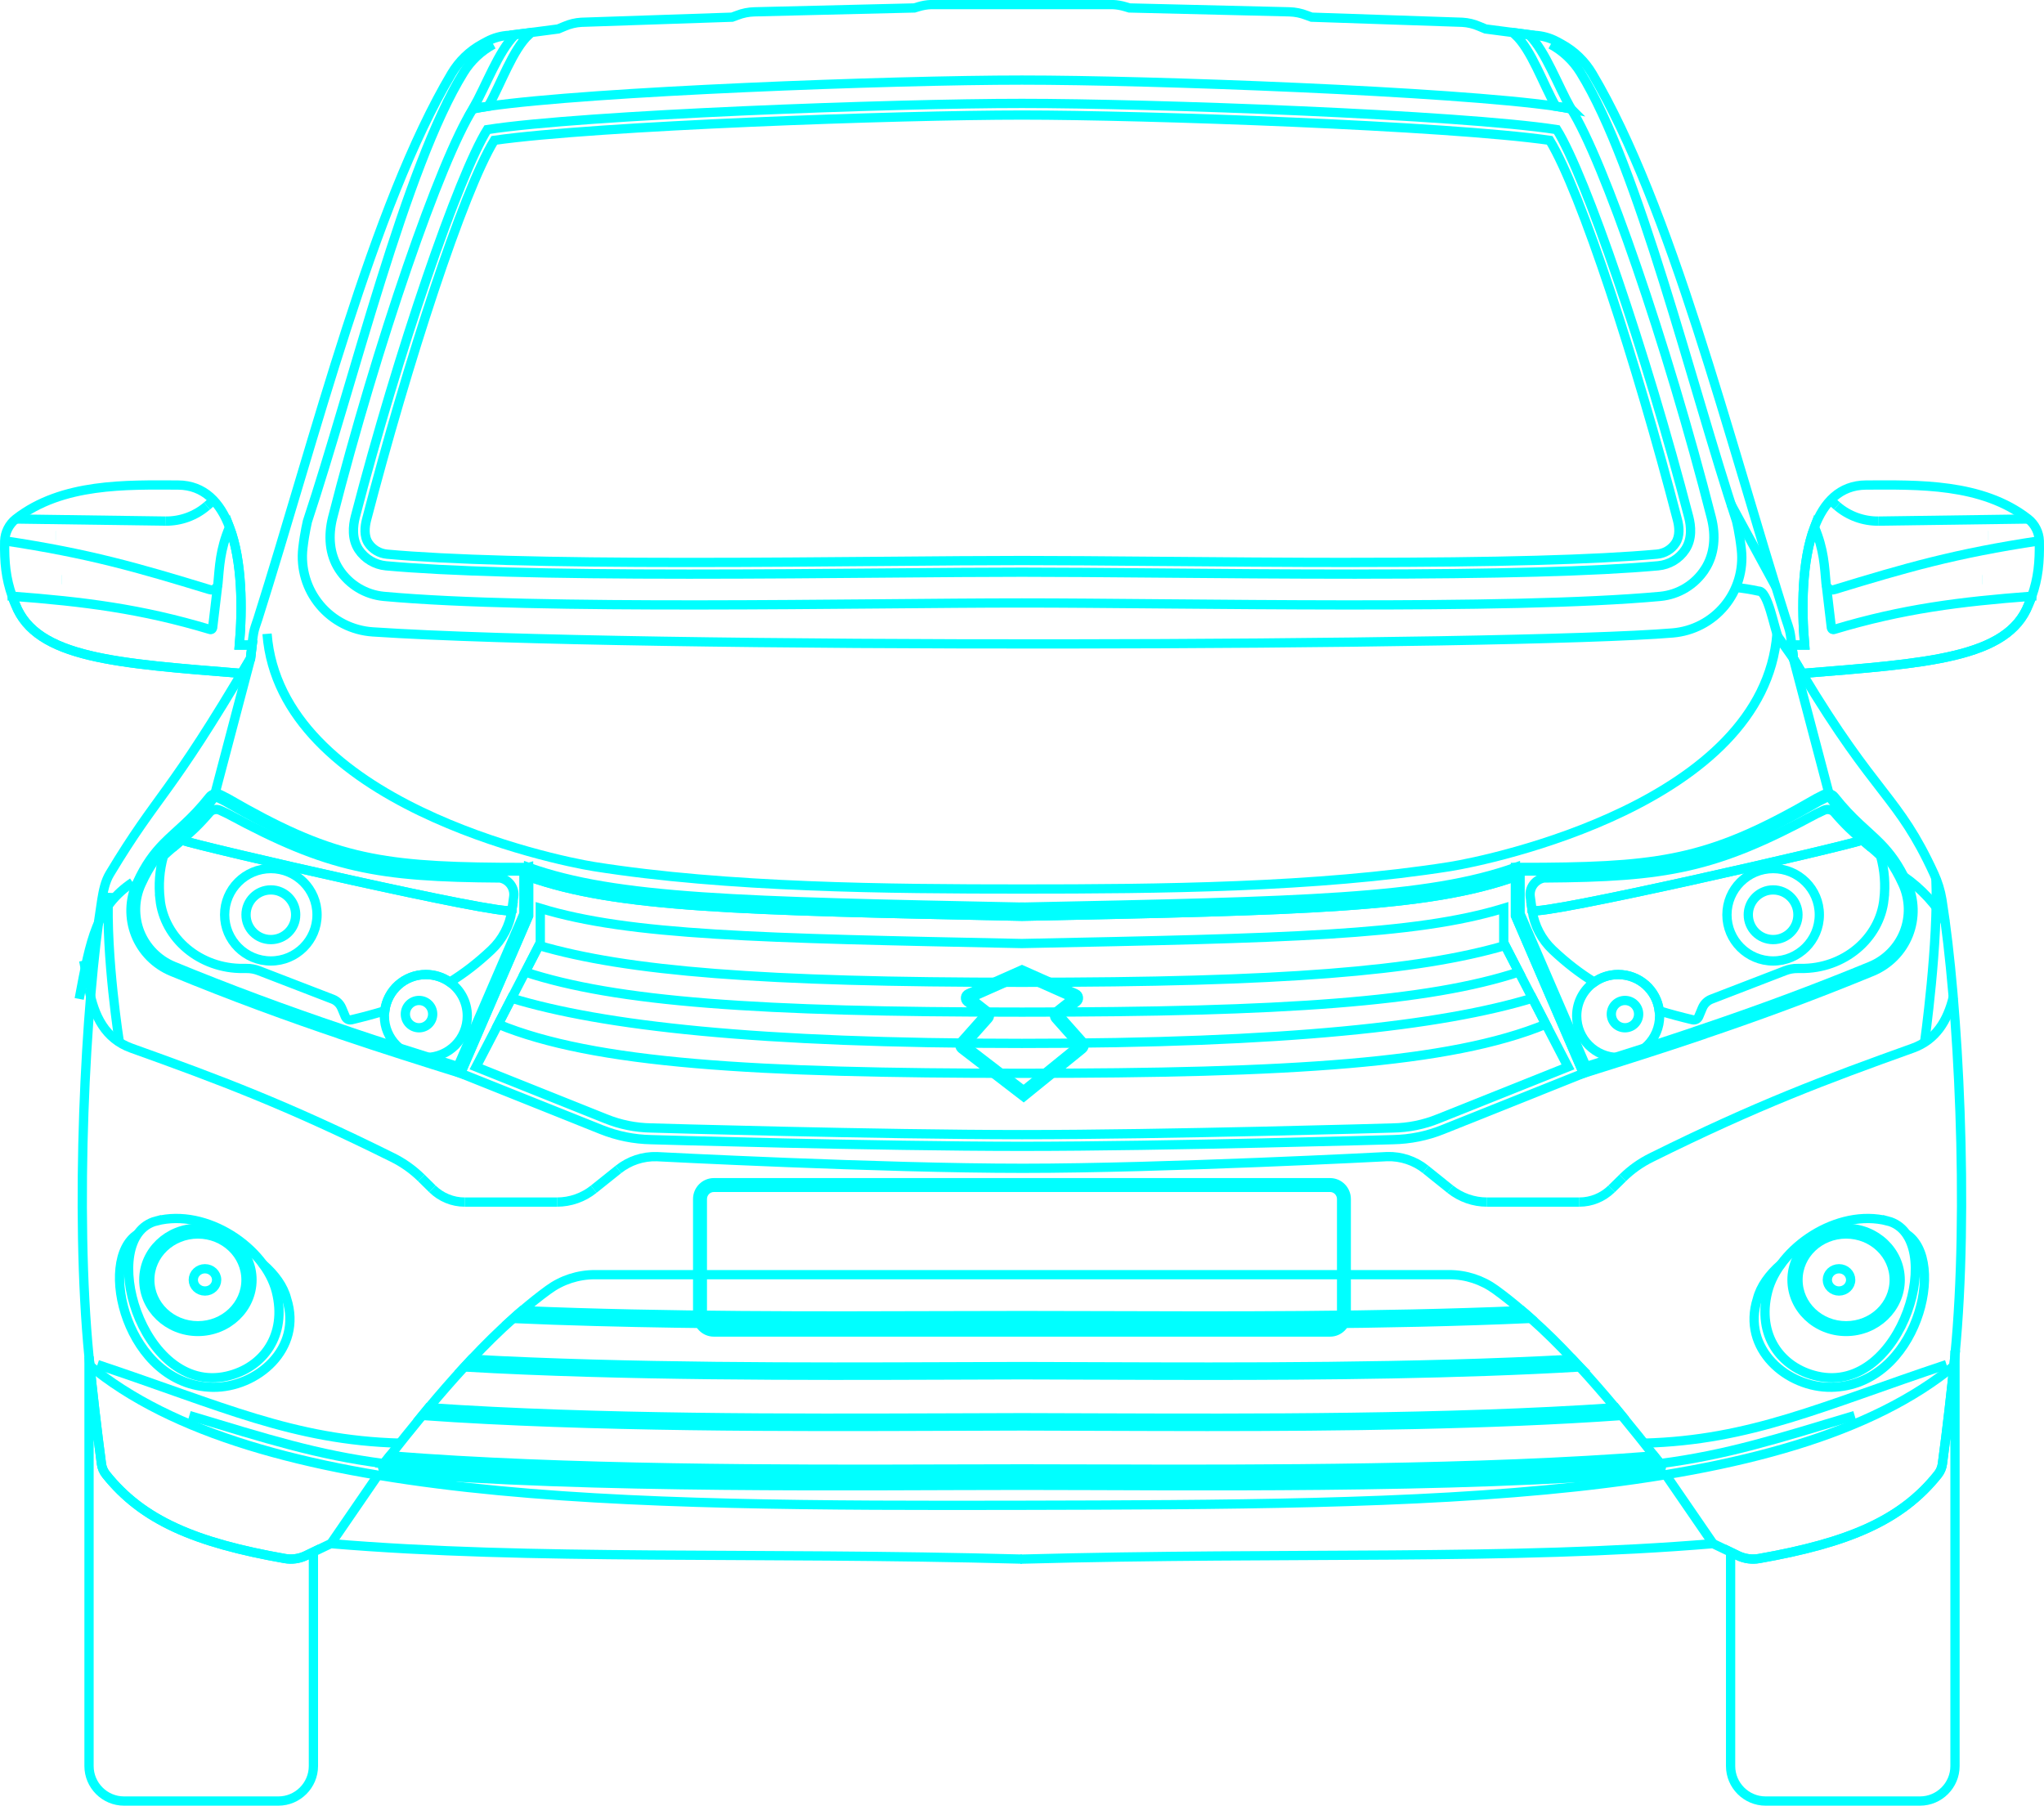 <?xml version="1.0" encoding="UTF-8" standalone="no"?>
<svg
   xmlns:dc="http://purl.org/dc/elements/1.1/"
   xmlns:cc="http://creativecommons.org/ns#"
   xmlns:rdf="http://www.w3.org/1999/02/22-rdf-syntax-ns#"
   xmlns:svg="http://www.w3.org/2000/svg"
   xmlns="http://www.w3.org/2000/svg"
   xmlns:sodipodi="http://sodipodi.sourceforge.net/DTD/sodipodi-0.dtd"
   xmlns:inkscape="http://www.inkscape.org/namespaces/inkscape"
   xml:space="preserve"
   width="87.566mm"
   height="77.359mm"
   style="clip-rule:evenodd;fill-rule:evenodd;image-rendering:optimizeQuality;shape-rendering:geometricPrecision;text-rendering:geometricPrecision"
   viewBox="0 0 87.566 77.359"
   version="1.1"
   id="svg1670"
   sodipodi:docname="Suzuki_Celerio_2014f.svg"
   inkscape:version="1.0.1 (3bc2e813f5, 2020-09-07)"><sodipodi:namedview
   pagecolor="#ffffff"
   bordercolor="#666666"
   borderopacity="1"
   objecttolerance="10"
   gridtolerance="10"
   guidetolerance="10"
   inkscape:pageopacity="0"
   inkscape:pageshadow="2"
   inkscape:window-width="2560"
   inkscape:window-height="1346"
   id="namedview1672"
   showgrid="false"
   inkscape:zoom="1.3095539"
   inkscape:cx="-16.634056"
   inkscape:cy="65.726968"
   inkscape:window-x="-11"
   inkscape:window-y="-11"
   inkscape:window-maximized="1"
   inkscape:current-layer="svg1670" />
 <defs
   id="defs4">
  <style
   type="text/css"
   id="style2">
   <![CDATA[
    .str4 {stroke:#1E1F21;stroke-width:0.176}
    .str1 {stroke:#1F1A17;stroke-width:0.176}
    .str2 {stroke:#1F1A17;stroke-width:0.176;stroke-linejoin:round}
    .str3 {stroke:#1F1A17;stroke-width:0.176;stroke-linecap:round;stroke-linejoin:round}
    .str0 {stroke:#1F1A17;stroke-width:0.353}
    .fil3 {fill:none}
    .fil1 {fill:none;fill-rule:nonzero}
    .fil4 {fill:#727272}
    .fil8 {fill:#333637}
    .fil18 {fill:white}
    .fil17 {fill:#1F1A17;fill-rule:nonzero}
    .fil7 {fill:#727272;fill-rule:nonzero}
    .fil14 {fill:#7F7F7F;fill-rule:nonzero}
    .fil15 {fill:#1E1F21;fill-rule:nonzero}
    .fil2 {fill:#333637;fill-rule:nonzero}
    .fil12 {fill:#9C241D;fill-rule:nonzero}
    .fil9 {fill:#A09F9F;fill-rule:nonzero}
    .fil5 {fill:#ABAAAA;fill-rule:nonzero}
    .fil10 {fill:#B7B6B5;fill-rule:nonzero}
    .fil13 {fill:#D92B23;fill-rule:nonzero}
    .fil16 {fill:#DB2621;fill-rule:nonzero}
    .fil6 {fill:#E0E3E3;fill-rule:nonzero}
    .fil11 {fill:#E57758;fill-rule:nonzero}
    .fil0 {fill:white;fill-rule:nonzero}
   ]]>
  </style>
 
  
  
  
  
  
  
  
  
  
  
  
  
 
  
  
 
  
  
  
  
  
  
  
  
  
  
  
  
  
  
  
  
  
  
  
  
  
  
  
  
  
  
  
  
  
  
  
  
  
  
  
  
  
  
  
  
  
  
  
 
  
  
  
  
  
  
  
  
  
 
  
  
  
  
  
  
  
  
  
  
  
  
  
  
  
  
  
  
  
  
  
  
  
  
  
  
  
  
  
  
  
  
  
  
  
  
  
  
  
  
  
  
  
  
  
  
  
  
  
  
  
  
  
  
  
  
  
  
  
  
  
  
  
  
  
  
  
  
  
  
  
  
  
  
  
  
  
  
  
  
  
  
  
  
  
  
  
  
  
  
  
  
  
  
  
  
  
  
  
  
  
  
  
  
  
  
  
  
  
  
  
  
  
  
  
  
  
  
  
  
  
  
  
  
  
  
  
  
  
  
  
  
  
  
  
  
  
  
  
  
  
  
  
  
  
  
  
  
  
  
  
  
  
  
  
  
  
  
  
  
  
  
  
  
  
  
  
  
  
  
  
  
  
  
  
  
  
  
  
  
  
  
  
  
  
  
  
  
  
  
  
  
  
  
  
  
  
  
  
  
  
  
  
  
  
  
  
  
  
  
  
  
  
  
  
  
  
  
  
  
  
  
  
  
  
  
  
  
  
  
  
  
  
  
  
  
  
  
  
  
  
  
  
  
  
  
  
  
  
  
  
  
  
  
  
  
  
  
  
  
  
  
  
  
  
  
  
  
  
  
  
  
  
  
  
  
  
  
  
  
  
  
  
  
  
  
  
  
  
  
  
  
  
  
  
  
  
  
  
  
  
  
  
  
  
  
  
  
  
  
  
  
  
  
  
  
  
  
  
  
  
  
  
  
  
  
  
  
  
  
  
  
  
  
  
  
  
  
  
  
  
  
  
  
  
  
  
  
  
  
  
  
  
  
  
  
 
  
  
  
  
  
  
  
  
  
  
  
 
  
  
  
  
  
  
  
  
  
  
  
  
  
  
  
  
  
  
  
  
  
  
  
  
  
  
  
  
  
  
  
  
  
  
  
  
  
  
  
  
  
  
  
  
  
  
  
  
  
  
  
  
  
  
  
  
  
  
  
  
  
  
  
  
  
  
  
  
  
  
  
  
  
  
  
  
 
  
  
  
  
  
  
  
  
  
  
  
  
  
  
  
  
  
  
 
  
  
  
  
  
  
  
  
  
  
  
  
  
  
  
  
  
  
  
  
  
  
  
  
  
  
  
  
  
  
  
  
  
  
  
  
  
  
  
  
  
  
  
  
  
  
  
  
  
  
  
  
  
  
  
  
  
  
  
  
  
  
  
  
 
  
  
  
  
  
  
  
  
  
  
  
  
  
  
  
  
  
  
  
  
  
  
  
  
  
  
  
  
  
  
  
  
  
  
  
  
  
  
  
  
  
  
  
  
  
  
  
  
  
  
  
  
  
  
  
  
  
  
  
  
  
  
  
  
  
  
  
  
  
  
  
  
 
  
  
  
  
  
  
  
  
  
  
  
  
  
  
  
  
  
  
  
  
  
  
  
  
  
  
  
  
  
  
  
  
  
  
  
  
  
  
  
  
  
  
  
  
  
  
  
  
  
  
  
  
  
  
  
  
  
  
  
  
  
  
  
  
  
  
  
  
  
  
  
  
  
  
  
  
  
  
  
  
  
  
  
  
  
  
  
  
  
  
  
  
  
  
  
  
  
  
  
  
  
  
  
  
  
  
  
  
  
  
  
  
  
  
  
  
  
  
  
  
  
  
  
  
  
 
  
  
  
  
  
 
  
  
  
  
  
  
  
 </defs>
 
 
 
 
 
 
 
 
 
 
 <g
   id="g3654"
   style="fill:none;stroke:#00ffff;stroke-width:0.397;stroke-miterlimit:4;stroke-dasharray:none;stroke-opacity:1"
   transform="translate(-16.661,-118.17)"><path
     class="fil1 str0"
     d="m 60.441,184.967 c -0.021,0 -0.046,0 -0.067,0"
     id="path11"
     style="fill:none;stroke:#00ffff;stroke-width:0.397;stroke-miterlimit:4;stroke-dasharray:none;stroke-opacity:1" /><path
     class="fil0 str0"
     d="m 100.414,176.228 c -0.159,1.609 -0.342,3.182 -0.54,4.657 -0.021,0.166 -0.088,0.321 -0.191,0.452 -1.566,1.968 -3.824,2.928 -7.666,3.605 -0.3,0.053 -0.61,0.011 -0.889,-0.12 l -0.328,-0.159 -0.751,-0.36 c -8.721,0.73 -17.995,0.349 -29.609,0.663 -11.614,-0.314 -20.888,0.067 -29.609,-0.663 l -0.744,0.356 -0.335,0.162 c -0.279,0.131 -0.589,0.173 -0.889,0.12 -3.842,-0.677 -6.099,-1.637 -7.666,-3.605 -0.102,-0.131 -0.169,-0.286 -0.191,-0.452 -0.194,-1.457 -0.374,-3.002 -0.533,-4.59 -0.614,-6.209 -0.159,-15.159 0.55,-19.576 0.064,-0.385 0.141,-0.783 0.342,-1.115 2.117,-3.521 2.501,-3.221 6.022,-9.222 0.159,-1.327 0.113,-1.062 0.325,-1.708 2.438,-7.705 4.925,-17.678 8.29,-23.343 0.318,-0.536 0.765,-0.97 1.312,-1.27 l 0.201,-0.109 c 0.3,-0.162 0.635,-0.254 0.977,-0.268 l 0.205,-0.028 0.61,-0.078 1.266,-0.166 0.272,-0.113 c 0.229,-0.099 0.473,-0.159 0.723,-0.173 l 6.456,-0.219 0.222,-0.081 c 0.233,-0.092 0.48,-0.141 0.734,-0.148 l 6.851,-0.166 0.176,-0.053 c 0.176,-0.053 0.356,-0.085 0.54,-0.092 h 7.782 c 0.183,0.007 0.363,0.039 0.54,0.092 l 0.176,0.053 6.851,0.166 c 0.254,0.007 0.501,0.056 0.734,0.148 l 0.222,0.081 6.456,0.219 c 0.25,0.014 0.494,0.074 0.723,0.173 l 0.272,0.113 1.274,0.166 0.61,0.081 0.198,0.025 c 0.342,0.014 0.677,0.106 0.977,0.268 l 0.201,0.109 c 0.547,0.3 0.995,0.734 1.312,1.27 3.365,5.666 5.853,15.639 8.29,23.343 0.173,0.529 0.173,0.448 0.258,1.129 0.018,0.152 0.039,0.339 0.067,0.579 0.131,0.222 0.258,0.434 0.378,0.638 3.203,5.341 4.092,5.21 5.644,8.583 0.162,0.353 0.279,0.73 0.342,1.115 0.709,4.399 1.168,13.317 0.557,19.509 z"
     id="path13"
     style="fill:none;stroke:#00ffff;stroke-width:0.397;stroke-miterlimit:4;stroke-dasharray:none;stroke-opacity:1" /><path
     class="fil7 str1"
     d="m 100.414,176.228 v 17.604 c 0,0.826 -0.674,1.499 -1.499,1.499 h -6.615 c -0.826,0 -1.499,-0.674 -1.499,-1.499 v -9.169 l 0.328,0.159 c 0.279,0.131 0.589,0.173 0.889,0.12 3.842,-0.677 6.1,-1.637 7.666,-3.605 0.102,-0.131 0.169,-0.286 0.191,-0.452 0.198,-1.475 0.381,-3.048 0.54,-4.657 z"
     id="path271"
     style="fill:none;stroke:#00ffff;stroke-width:0.397;stroke-miterlimit:4;stroke-dasharray:none;stroke-opacity:1" /><path
     class="fil7 str1"
     d="m 30.088,184.66 v 9.172 c 0,0.826 -0.677,1.499 -1.499,1.499 h -6.615 c -0.826,0 -1.499,-0.674 -1.499,-1.499 v -17.537 c 0.159,1.587 0.339,3.133 0.533,4.59 0.021,0.166 0.088,0.321 0.191,0.452 1.566,1.968 3.824,2.928 7.666,3.605 0.3,0.053 0.61,0.011 0.889,-0.12 z"
     id="path273"
     style="fill:none;stroke:#00ffff;stroke-width:0.397;stroke-miterlimit:4;stroke-dasharray:none;stroke-opacity:1" /><path
     class="fil7 str1"
     d="m 97.533,170.48 c -2.164,-0.561 -4.677,1.168 -5.145,3.028 -0.468,1.86 0.558,3.261 2.117,3.617 3.693,0.845 5.607,-5.978 3.028,-6.646 z"
     id="path283"
     style="fill:none;stroke:#00ffff;stroke-width:0.397;stroke-miterlimit:4;stroke-dasharray:none;stroke-opacity:1" /><path
     class="fil2 str1"
     d="m 98.066,173.003 c 0,-1.221 -1.037,-2.21 -2.317,-2.21 -1.28,0 -2.317,0.99 -2.317,2.21 0,1.221 1.038,2.21 2.317,2.21 1.28,0 2.317,-0.99 2.317,-2.21 z"
     id="path285"
     style="fill:none;stroke:#00ffff;stroke-width:0.397;stroke-miterlimit:4;stroke-dasharray:none;stroke-opacity:1" /><path
     class="fil2 str1"
     d="m 98.421,158.219 c -0.282,0.713 -0.843,1.28 -1.552,1.573 -2.603,1.072 -5.006,1.947 -7.299,2.72 v 0.004 c -1.739,0.589 -3.418,1.118 -5.073,1.637 l -2.914,-6.749 v -2.071 c 0.423,0 0.829,0 1.217,-0.004 5.278,-0.042 7.327,-0.437 11.681,-2.96 l 0.314,-0.159 c 0.159,-0.078 0.353,-0.035 0.462,0.106 0.766,0.97 1.397,1.415 1.968,1.997 0.402,0.413 0.773,0.896 1.136,1.693 0.321,0.699 0.342,1.496 0.06,2.212 z"
     id="path287"
     style="fill:none;stroke:#00ffff;stroke-width:0.397;stroke-miterlimit:4;stroke-dasharray:none;stroke-opacity:1" /><path
     class="fil7 str1"
     d="m 23.355,170.48 c 2.164,-0.561 4.677,1.168 5.145,3.028 0.468,1.86 -0.558,3.261 -2.117,3.617 -3.693,0.845 -5.607,-5.978 -3.028,-6.646 z"
     id="path289"
     style="fill:none;stroke:#00ffff;stroke-width:0.397;stroke-miterlimit:4;stroke-dasharray:none;stroke-opacity:1" /><path
     class="fil2 str1"
     d="m 22.822,173.003 c 0,-1.221 1.038,-2.21 2.317,-2.21 1.28,0 2.317,0.99 2.317,2.21 0,1.221 -1.038,2.21 -2.317,2.21 -1.28,0 -2.317,-0.99 -2.317,-2.21 z"
     id="path291"
     style="fill:none;stroke:#00ffff;stroke-width:0.397;stroke-miterlimit:4;stroke-dasharray:none;stroke-opacity:1" /><path
     class="fil2 str1"
     d="m 39.306,155.333 v 2.071 l -2.914,6.749 c -1.655,-0.519 -3.334,-1.048 -5.073,-1.637 v -0.004 c -2.293,-0.773 -4.696,-1.647 -7.299,-2.72 -0.709,-0.293 -1.27,-0.861 -1.552,-1.573 -0.282,-0.716 -0.261,-1.513 0.06,-2.212 0.363,-0.797 0.734,-1.281 1.136,-1.693 0.572,-0.582 1.203,-1.026 1.968,-1.997 0.109,-0.141 0.303,-0.183 0.462,-0.106 l 0.314,0.159 c 4.353,2.522 6.403,2.917 11.681,2.96 0.388,0.004 0.79,0.004 1.214,0.004 z"
     id="path293"
     style="fill:none;stroke:#00ffff;stroke-width:0.397;stroke-miterlimit:4;stroke-dasharray:none;stroke-opacity:1" /><path
     class="fil2 str1"
     d="m 89.697,142.563 c -0.427,0.656 -1.129,1.083 -1.909,1.157 -6.548,0.603 -20.511,0.282 -27.347,0.282 -6.837,0 -20.793,0.321 -27.34,-0.282 -0.78,-0.074 -1.485,-0.501 -1.912,-1.157 -0.427,-0.656 -0.469,-1.457 -0.279,-2.215 1.912,-7.486 4.614,-15.307 6.011,-17.512 0.191,-0.039 0.413,-0.074 0.66,-0.113 4.403,-0.638 17.286,-1.122 22.86,-1.122 5.577,0 18.464,0.483 22.867,1.122 0.247,0.039 0.469,0.074 0.66,0.113 1.393,2.205 4.099,10.026 6.008,17.512 0.194,0.758 0.148,1.559 -0.279,2.215 z"
     id="path357"
     style="fill:none;stroke:#00ffff;stroke-width:0.397;stroke-miterlimit:4;stroke-dasharray:none;stroke-opacity:1" /><path
     class="fil7 str1"
     d="m 74.707,142.767 c -2.929,0 -5.914,-0.025 -8.547,-0.048 -2.125,-0.018 -4.132,-0.035 -5.719,-0.035 -1.586,0 -3.593,0.017 -5.717,0.035 -2.633,0.023 -5.617,0.048 -8.545,0.048 -6.085,0 -10.333,-0.117 -12.986,-0.357 -0.47,-0.044 -0.907,-0.303 -1.165,-0.694 -0.301,-0.455 -0.246,-1.013 -0.147,-1.401 1.847,-7.101 4.421,-14.61 5.654,-16.593 4.146,-0.642 17.428,-1.122 22.907,-1.122 5.481,0 18.766,0.48 22.913,1.122 1.235,1.991 3.813,9.512 5.652,16.597 0.1,0.385 0.156,0.939 -0.148,1.397 -0.263,0.397 -0.687,0.65 -1.165,0.694 -2.651,0.24 -6.899,0.356 -12.986,0.356 z"
     id="path359"
     style="fill:none;stroke:#00ffff;stroke-width:0.397;stroke-miterlimit:4;stroke-dasharray:none;stroke-opacity:1" /><path
     class="fil7 str1"
     d="m 83.967,122.835 c -0.191,-0.039 -0.413,-0.074 -0.66,-0.113 -0.554,-0.991 -1.044,-2.424 -1.739,-3.069 l 0.011,-0.074 0.61,0.081 -0.004,0.021 c 0.695,0.709 1.196,2.113 1.782,3.154 z"
     id="path361"
     style="fill:none;stroke:#00ffff;stroke-width:0.397;stroke-miterlimit:4;stroke-dasharray:none;stroke-opacity:1" /><path
     class="fil7 str1"
     d="m 39.32,119.653 c -0.695,0.646 -1.185,2.078 -1.739,3.069 -0.247,0.039 -0.469,0.074 -0.66,0.113 0.582,-1.041 1.087,-2.445 1.782,-3.154 l -0.004,-0.025 0.61,-0.078 z"
     id="path363"
     style="fill:none;stroke:#00ffff;stroke-width:0.397;stroke-miterlimit:4;stroke-dasharray:none;stroke-opacity:1" /><path
     class="fil10 str1"
     d="m 74.707,142.267 c -2.959,0 -6.056,-0.027 -8.543,-0.048 -2.125,-0.018 -4.132,-0.035 -5.723,-0.035 -1.591,0 -3.597,0.017 -5.722,0.035 -2.487,0.021 -5.582,0.048 -8.54,0.048 -6.071,0 -10.304,-0.116 -12.941,-0.355 -0.321,-0.03 -0.618,-0.206 -0.794,-0.472 -0.2,-0.302 -0.154,-0.711 -0.08,-1.001 1.75,-6.726 4.132,-14.062 5.473,-16.257 4.402,-0.628 17.349,-1.083 22.604,-1.083 5.255,0 18.207,0.455 22.61,1.083 1.344,2.203 3.73,9.551 5.472,16.262 0.075,0.286 0.121,0.691 -0.081,0.995 -0.179,0.27 -0.469,0.442 -0.795,0.472 -2.634,0.238 -6.868,0.354 -12.94,0.354 z"
     id="path477"
     style="fill:none;stroke:#00ffff;stroke-width:0.397;stroke-miterlimit:4;stroke-dasharray:none;stroke-opacity:1" /><path
     class="fil7 str1"
     d="m 84.497,164.153 -6.032,2.413 c -0.677,0.272 -1.397,0.416 -2.127,0.43 0,0 -9.684,0.286 -15.889,0.286 -6.205,0 -15.896,-0.286 -15.896,-0.286 -0.73,-0.014 -1.45,-0.159 -2.127,-0.43 l -6.032,-2.413 2.914,-6.749 v -1.679 c 3.771,1.341 9.021,1.454 21.138,1.7 12.121,-0.247 17.371,-0.36 21.139,-1.7 v 1.679 z"
     id="path553"
     style="fill:none;stroke:#00ffff;stroke-width:0.397;stroke-miterlimit:4;stroke-dasharray:none;stroke-opacity:1" /><path
     class="fil2 str1"
     d="m 83.833,163.878 -5.556,2.222 c -0.617,0.251 -1.274,0.385 -1.951,0.395 -0.102,0.004 -9.751,0.286 -15.879,0.286 -6.128,0 -15.783,-0.282 -15.882,-0.286 -0.681,-0.011 -1.337,-0.145 -1.954,-0.395 l -5.556,-2.222 0.949,-1.827 0.575,-1.115 0.582,-1.122 0.586,-1.136 0.06,-0.113 v -1.482 c 3.831,1.168 9.331,1.28 20.627,1.51 11.317,-0.229 16.82,-0.342 20.648,-1.51 v 1.482 l 0.06,0.113 0.586,1.136 0.582,1.122 0.575,1.115 z"
     id="path555"
     style="fill:none;stroke:#00ffff;stroke-width:0.397;stroke-miterlimit:4;stroke-dasharray:none;stroke-opacity:1" /><path
     class="fil2 str1"
     d="m 81.583,155.333 v 0.392 c -3.768,1.341 -9.017,1.454 -21.139,1.7 -12.118,-0.247 -17.367,-0.36 -21.138,-1.7 v -0.392 c 3.771,1.341 9.021,1.453 21.138,1.7 12.121,-0.247 17.371,-0.36 21.139,-1.7 z"
     id="path557"
     style="fill:none;stroke:#00ffff;stroke-width:0.397;stroke-miterlimit:4;stroke-dasharray:none;stroke-opacity:1" /><path
     class="fil9 str1"
     d="m 82.884,162.05 c -4.099,1.686 -10.931,2.103 -22.445,2.103 -11.488,0 -18.337,-0.416 -22.436,-2.103 l 0.575,-1.115 c 3.87,1.178 10.488,1.937 21.861,1.937 11.355,0 18,-0.758 21.87,-1.937 z"
     id="path559"
     style="fill:none;stroke:#00ffff;stroke-width:0.397;stroke-miterlimit:4;stroke-dasharray:none;stroke-opacity:1" /><path
     class="fil9 str1"
     d="m 81.727,159.814 c -3.877,1.273 -9.985,1.718 -21.279,1.718 -11.36,0 -17.41,-0.445 -21.287,-1.718 l 0.586,-1.136 c 3.768,1.097 9.498,1.577 20.693,1.577 11.182,0 16.934,-0.48 20.702,-1.577 z"
     id="path561"
     style="fill:none;stroke:#00ffff;stroke-width:0.397;stroke-miterlimit:4;stroke-dasharray:none;stroke-opacity:1" /><path
     class="fil1 str1"
     d="m 60.444,157.034 c -0.025,0 -0.046,0 -0.07,0"
     id="path563"
     style="fill:none;stroke:#00ffff;stroke-width:0.397;stroke-miterlimit:4;stroke-dasharray:none;stroke-opacity:1" /><path
     class="fil1 str1"
     d="m 60.515,157.034 c -0.025,0 -0.046,0 -0.071,0"
     id="path565"
     style="fill:none;stroke:#00ffff;stroke-width:0.397;stroke-miterlimit:4;stroke-dasharray:none;stroke-opacity:1" /><line
     class="fil1 str1"
     x1="39.306"
     y1="155.333"
     x2="39.302"
     y2="155.333"
     id="line567"
     style="fill:none;stroke:#00ffff;stroke-width:0.397;stroke-miterlimit:4;stroke-dasharray:none;stroke-opacity:1" /><path
     class="fil2 str1"
     d="m 87.82,181.1 c -0.032,0.078 -0.102,0.134 -0.183,0.141 -8.826,0.744 -20.39,0.564 -27.189,0.564 -6.801,0 -18.369,0.18 -27.196,-0.564 -0.081,-0.007 -0.152,-0.064 -0.183,-0.141 -0.032,-0.078 -0.018,-0.162 0.032,-0.229 0.049,-0.064 0.102,-0.127 0.155,-0.194 0.032,-0.042 0.067,-0.088 0.106,-0.134 l 0.004,-0.004 c 0.437,-0.554 0.896,-1.132 1.386,-1.725 0.092,-0.113 0.183,-0.222 0.275,-0.335 0.487,-0.582 0.995,-1.168 1.524,-1.743 0.102,-0.113 0.205,-0.222 0.31,-0.332 0.568,-0.607 1.164,-1.196 1.782,-1.746 0.127,-0.116 0.258,-0.229 0.388,-0.339 0.367,-0.314 0.741,-0.614 1.125,-0.893 0.575,-0.42 1.27,-0.646 1.983,-0.646 h 36.611 c 0.713,0 1.407,0.226 1.983,0.646 0.385,0.279 0.758,0.579 1.125,0.893 0.131,0.109 0.258,0.222 0.385,0.335 0.621,0.55 1.217,1.139 1.785,1.75 0.106,0.109 0.208,0.219 0.31,0.332 0.529,0.575 1.037,1.161 1.524,1.743 0.092,0.113 0.183,0.222 0.275,0.335 0.49,0.593 0.953,1.175 1.39,1.729 0.039,0.046 0.074,0.092 0.106,0.134 0.053,0.067 0.106,0.131 0.155,0.194 v 0.004 c 0.049,0.067 0.064,0.148 0.032,0.226 z"
     id="path569"
     style="fill:none;stroke:#00ffff;stroke-width:0.397;stroke-miterlimit:4;stroke-dasharray:none;stroke-opacity:1" /><g
     id="_506078568"
     style="fill:none;stroke:#00ffff;stroke-width:0.397;stroke-miterlimit:4;stroke-dasharray:none;stroke-opacity:1">
   <path
   id="_506089032"
   class="fil7 str1"
   d="m 87.788,180.871 v 0.004 c -7.465,0.61 -17.159,0.614 -23.961,0.586 -1.217,-0.003 -2.353,-0.007 -3.38,-0.007 -1.026,0 -2.163,0.004 -3.38,0.007 -1.418,0.007 -2.946,0.011 -4.544,0.011 -6.068,0 -13.504,-0.113 -19.424,-0.6 0.049,-0.064 0.102,-0.127 0.155,-0.194 0.032,-0.042 0.067,-0.088 0.106,-0.134 l 0.004,-0.004 c 7.426,0.593 16.962,0.593 23.703,0.568 1.217,-0.004 2.353,-0.007 3.38,-0.007 1.027,0 2.163,0.004 3.38,0.007 6.724,0.025 16.281,0.025 23.7,-0.564 0.039,0.046 0.074,0.092 0.106,0.134 0.053,0.067 0.106,0.131 0.155,0.194 z"
   style="fill:none;stroke:#00ffff;stroke-width:0.397;stroke-miterlimit:4;stroke-dasharray:none;stroke-opacity:1" />
  </g><g
     id="_506089488"
     style="fill:none;stroke:#00ffff;stroke-width:0.397;stroke-miterlimit:4;stroke-dasharray:none;stroke-opacity:1">
   <path
   id="_506094240"
   class="fil7 str1"
   d="m 86.137,178.814 c -5.627,0.399 -12.118,0.469 -17.759,0.469 -1.602,0 -3.136,-0.007 -4.561,-0.011 -1.214,-0.007 -2.346,-0.011 -3.369,-0.011 -1.026,0 -2.166,0.004 -3.383,0.011 -6.438,0.025 -15.088,0.053 -22.313,-0.459 0.092,-0.113 0.183,-0.222 0.275,-0.335 7.161,0.494 15.681,0.462 22.035,0.441 1.221,-0.007 2.36,-0.011 3.387,-0.011 1.023,0 2.155,0.004 3.373,0.011 6.354,0.021 14.877,0.053 22.042,-0.441 0.092,0.113 0.183,0.222 0.275,0.335 z"
   style="fill:none;stroke:#00ffff;stroke-width:0.397;stroke-miterlimit:4;stroke-dasharray:none;stroke-opacity:1" />
  </g><g
     id="_506088192"
     style="fill:none;stroke:#00ffff;stroke-width:0.397;stroke-miterlimit:4;stroke-dasharray:none;stroke-opacity:1">
   <path
   id="_506079480"
   class="fil7 str1"
   d="m 84.338,176.736 c -5.186,0.303 -10.922,0.356 -15.967,0.356 -1.598,0 -3.126,-0.007 -4.544,-0.011 -1.217,-0.007 -2.353,-0.011 -3.38,-0.011 -1.026,0 -2.163,0.004 -3.38,0.011 -5.912,0.021 -13.691,0.046 -20.517,-0.346 0.102,-0.113 0.205,-0.222 0.31,-0.332 6.745,0.37 14.383,0.346 20.204,0.325 1.221,-0.007 2.357,-0.011 3.383,-0.011 1.027,0 2.163,0.004 3.38,0.011 5.821,0.021 13.455,0.046 20.2,-0.325 0.106,0.109 0.208,0.219 0.31,0.332 z"
   style="fill:none;stroke:#00ffff;stroke-width:0.397;stroke-miterlimit:4;stroke-dasharray:none;stroke-opacity:1" />
  </g><g
     id="_506106720"
     style="fill:none;stroke:#00ffff;stroke-width:0.397;stroke-miterlimit:4;stroke-dasharray:none;stroke-opacity:1">
   <path
   id="_506105760"
   class="fil7 str1"
   d="m 82.242,174.655 c -6.283,0.282 -13.106,0.254 -18.415,0.236 -1.217,-0.004 -2.353,-0.007 -3.38,-0.007 -1.026,0 -2.163,0.004 -3.38,0.007 -1.418,0.004 -2.946,0.011 -4.544,0.011 -4.378,0 -9.275,-0.042 -13.882,-0.243 0.127,-0.116 0.258,-0.229 0.388,-0.339 6.174,0.261 12.834,0.236 18.038,0.219 1.217,-0.004 2.353,-0.007 3.38,-0.007 1.027,0 2.163,0.004 3.38,0.007 5.203,0.018 11.857,0.042 18.03,-0.219 0.131,0.109 0.258,0.222 0.385,0.335 z"
   style="fill:none;stroke:#00ffff;stroke-width:0.397;stroke-miterlimit:4;stroke-dasharray:none;stroke-opacity:1" />
  </g><path
     class="fil9 str1"
     d="m 81.783,157.319 v -1.83 c 0.352,0 0.692,-3e-4 1.019,-0.003 5.286,-0.043 7.347,-0.419 11.779,-2.987 l 0.304,-0.153 c 0.022,-0.011 0.048,-0.017 0.076,-0.017 0.055,0 0.105,0.025 0.138,0.067 0.53,0.671 1.002,1.101 1.418,1.48 0.197,0.179 0.385,0.35 0.566,0.535 0.326,0.335 0.712,0.791 1.097,1.636 0.296,0.645 0.317,1.393 0.056,2.055 -0.261,0.658 -0.787,1.191 -1.442,1.462 -2.337,0.963 -4.721,1.851 -7.287,2.715 l -0.136,0.046 v 0.004 c -1.608,0.543 -3.172,1.037 -4.761,1.536 z"
     id="path589"
     style="fill:none;stroke:#00ffff;stroke-width:0.397;stroke-miterlimit:4;stroke-dasharray:none;stroke-opacity:1" /><path
     class="fil6 str1"
     d="m 97.373,156.691 c -0.18,1.697 -1.725,2.988 -3.559,2.97 h -0.141 c -0.187,-0.004 -0.37,0.032 -0.543,0.099 l -3.154,1.217 c -0.173,0.067 -0.31,0.201 -0.384,0.374 l -0.155,0.37 c -0.042,0.106 -0.155,0.162 -0.265,0.138 -0.504,-0.12 -0.981,-0.247 -1.429,-0.385 -0.106,-0.875 -0.85,-1.552 -1.757,-1.552 -0.385,0 -0.737,0.12 -1.027,0.325 -0.614,-0.378 -1.199,-0.829 -1.778,-1.376 -0.476,-0.448 -0.787,-1.044 -0.882,-1.693 0.402,0.24 13.201,-2.699 14.146,-3.016 0.275,0.233 0.533,0.441 0.78,0.677 0.176,0.635 0.215,1.235 0.148,1.852 z"
     id="path591"
     style="fill:none;stroke:#00ffff;stroke-width:0.397;stroke-miterlimit:4;stroke-dasharray:none;stroke-opacity:1" /><path
     class="fil6 str1"
     d="m 94.602,157.361 c 0,-1.093 -0.886,-1.979 -1.979,-1.979 -1.093,0 -1.979,0.886 -1.979,1.979 0,1.093 0.886,1.979 1.979,1.979 1.093,0 1.979,-0.886 1.979,-1.979 z"
     id="path593"
     style="fill:none;stroke:#00ffff;stroke-width:0.397;stroke-miterlimit:4;stroke-dasharray:none;stroke-opacity:1" /><path
     class="fil6 str1"
     d="m 97.81,173.003 c 0,-1.086 -0.923,-1.966 -2.061,-1.966 -1.139,0 -2.061,0.88 -2.061,1.966 0,1.086 0.923,1.966 2.061,1.966 1.139,0 2.061,-0.88 2.061,-1.966 z"
     id="path595"
     style="fill:none;stroke:#00ffff;stroke-width:0.397;stroke-miterlimit:4;stroke-dasharray:none;stroke-opacity:1" /><path
     class="fil7 str1"
     d="m 96.445,154.162 c -0.945,0.318 -13.744,3.256 -14.146,3.016 0,-0.011 -0.004,-0.018 -0.004,-0.028 l -0.078,-0.568 c -0.049,-0.377 0.208,-0.727 0.582,-0.797 2.639,-0.018 4.47,-0.12 6.188,-0.511 1.714,-0.388 3.316,-1.065 5.493,-2.24 l 0.314,-0.148 c 0.159,-0.074 0.353,-0.032 0.462,0.099 0.434,0.511 0.826,0.868 1.189,1.178 z"
     id="path597"
     style="fill:none;stroke:#00ffff;stroke-width:0.397;stroke-miterlimit:4;stroke-dasharray:none;stroke-opacity:1" /><path
     class="fil9 str1"
     d="m 93.686,157.362 c 0,0.586 -0.476,1.062 -1.062,1.062 -0.589,0 -1.065,-0.476 -1.065,-1.062 0,-0.441 0.268,-0.818 0.649,-0.981 0.127,-0.057 0.268,-0.085 0.416,-0.085 0.586,0 1.062,0.476 1.062,1.065 z"
     id="path599"
     style="fill:none;stroke:#00ffff;stroke-width:0.397;stroke-miterlimit:4;stroke-dasharray:none;stroke-opacity:1" /><path
     class="fil9 str1"
     d="m 95.945,173.003 c 0,-0.263 -0.224,-0.477 -0.5,-0.477 -0.276,0 -0.5,0.213 -0.5,0.477 0,0.263 0.224,0.477 0.5,0.477 0.276,0 0.5,-0.213 0.5,-0.477 z"
     id="path601"
     style="fill:none;stroke:#00ffff;stroke-width:0.397;stroke-miterlimit:4;stroke-dasharray:none;stroke-opacity:1" /><path
     class="fil1 str1"
     d="m 99.998,157.679 c -0.318,-0.695 -1.07,-1.478 -1.772,-1.954"
     id="path603"
     style="fill:none;stroke:#00ffff;stroke-width:0.397;stroke-miterlimit:4;stroke-dasharray:none;stroke-opacity:1" /><path
     class="fil11 str1"
     d="m 87.76,161.697 c 0,0.981 -0.794,1.778 -1.774,1.778 -0.984,0 -1.778,-0.797 -1.778,-1.778 0,-0.6 0.296,-1.129 0.751,-1.45 0.289,-0.205 0.642,-0.325 1.027,-0.325 0.907,0 1.651,0.677 1.757,1.552 0.014,0.074 0.018,0.148 0.018,0.222 z"
     id="path605"
     style="fill:none;stroke:#00ffff;stroke-width:0.397;stroke-miterlimit:4;stroke-dasharray:none;stroke-opacity:1" /><path
     class="fil1 str1"
     d="m 86.861,161.617 c 0,-0.323 -0.262,-0.585 -0.585,-0.585 -0.323,0 -0.585,0.262 -0.585,0.585 0,0.323 0.262,0.585 0.585,0.585 0.323,0 0.585,-0.262 0.585,-0.585"
     id="path607"
     style="fill:none;stroke:#00ffff;stroke-width:0.397;stroke-miterlimit:4;stroke-dasharray:none;stroke-opacity:1" /><path
     class="fil1 str1"
     d="m 82.299,157.178 c -0.014,-0.004 -0.014,-0.014 -0.004,-0.028"
     id="path609"
     style="fill:none;stroke:#00ffff;stroke-width:0.397;stroke-miterlimit:4;stroke-dasharray:none;stroke-opacity:1" /><path
     class="fil9 str1"
     d="m 39.105,157.319 v -1.83 c -0.352,0 -0.692,-3e-4 -1.019,-0.003 -5.286,-0.043 -7.347,-0.419 -11.779,-2.987 l -0.304,-0.153 c -0.022,-0.011 -0.048,-0.017 -0.076,-0.017 -0.055,0 -0.105,0.025 -0.138,0.067 -0.53,0.671 -1.002,1.101 -1.418,1.48 -0.197,0.179 -0.385,0.35 -0.566,0.535 -0.326,0.335 -0.712,0.791 -1.097,1.636 -0.296,0.645 -0.317,1.393 -0.056,2.055 0.261,0.658 0.786,1.191 1.442,1.462 2.337,0.963 4.721,1.851 7.287,2.715 l 0.136,0.046 v 0.004 c 1.608,0.543 3.172,1.037 4.761,1.536 z"
     id="path611"
     style="fill:none;stroke:#00ffff;stroke-width:0.397;stroke-miterlimit:4;stroke-dasharray:none;stroke-opacity:1" /><path
     class="fil6 str1"
     d="m 23.515,156.691 c 0.18,1.697 1.725,2.988 3.56,2.97 h 0.141 c 0.187,-0.004 0.37,0.032 0.543,0.099 l 3.154,1.217 c 0.173,0.067 0.31,0.201 0.385,0.374 l 0.155,0.37 c 0.042,0.106 0.155,0.162 0.265,0.138 0.504,-0.12 0.981,-0.247 1.429,-0.385 0.106,-0.875 0.85,-1.552 1.757,-1.552 0.385,0 0.737,0.12 1.027,0.325 0.614,-0.378 1.199,-0.829 1.778,-1.376 0.476,-0.448 0.787,-1.044 0.882,-1.693 -0.402,0.24 -13.201,-2.699 -14.146,-3.016 -0.275,0.233 -0.533,0.441 -0.78,0.677 -0.176,0.635 -0.215,1.235 -0.148,1.852 z"
     id="path613"
     style="fill:none;stroke:#00ffff;stroke-width:0.397;stroke-miterlimit:4;stroke-dasharray:none;stroke-opacity:1" /><path
     class="fil6 str1"
     d="m 26.285,157.361 c 0,-1.093 0.886,-1.979 1.979,-1.979 1.093,0 1.979,0.886 1.979,1.979 0,1.093 -0.886,1.979 -1.979,1.979 -1.093,0 -1.979,-0.886 -1.979,-1.979 z"
     id="path615"
     style="fill:none;stroke:#00ffff;stroke-width:0.397;stroke-miterlimit:4;stroke-dasharray:none;stroke-opacity:1" /><path
     class="fil6 str1"
     d="m 23.078,173.003 c 0,-1.086 0.923,-1.966 2.061,-1.966 1.139,0 2.061,0.88 2.061,1.966 0,1.086 -0.923,1.966 -2.061,1.966 -1.139,0 -2.061,-0.88 -2.061,-1.966 z"
     id="path617"
     style="fill:none;stroke:#00ffff;stroke-width:0.397;stroke-miterlimit:4;stroke-dasharray:none;stroke-opacity:1" /><path
     class="fil7 str1"
     d="m 24.442,154.162 c 0.945,0.318 13.744,3.256 14.146,3.016 0,-0.011 0.004,-0.018 0.004,-0.028 l 0.078,-0.568 c 0.049,-0.377 -0.208,-0.727 -0.582,-0.797 -2.639,-0.018 -4.47,-0.12 -6.188,-0.511 -1.714,-0.388 -3.316,-1.065 -5.493,-2.24 l -0.314,-0.148 c -0.159,-0.074 -0.353,-0.032 -0.462,0.099 -0.434,0.511 -0.826,0.868 -1.189,1.178 z"
     id="path619"
     style="fill:none;stroke:#00ffff;stroke-width:0.397;stroke-miterlimit:4;stroke-dasharray:none;stroke-opacity:1" /><path
     class="fil9 str1"
     d="m 27.201,157.362 c 0,0.586 0.476,1.062 1.062,1.062 0.589,0 1.065,-0.476 1.065,-1.062 0,-0.441 -0.268,-0.818 -0.649,-0.981 -0.127,-0.057 -0.268,-0.085 -0.416,-0.085 -0.586,0 -1.062,0.476 -1.062,1.065 z"
     id="path621"
     style="fill:none;stroke:#00ffff;stroke-width:0.397;stroke-miterlimit:4;stroke-dasharray:none;stroke-opacity:1" /><path
     class="fil9 str1"
     d="m 24.942,173.003 c 0,-0.263 0.224,-0.477 0.5,-0.477 0.276,0 0.5,0.213 0.5,0.477 0,0.263 -0.224,0.477 -0.5,0.477 -0.276,0 -0.5,-0.213 -0.5,-0.477 z"
     id="path623"
     style="fill:none;stroke:#00ffff;stroke-width:0.397;stroke-miterlimit:4;stroke-dasharray:none;stroke-opacity:1" /><path
     class="fil1 str1"
     d="m 22.344,155.97 c -1.536,1.043 -1.802,2.387 -2.29,4.996"
     id="path625"
     style="fill:none;stroke:#00ffff;stroke-width:0.397;stroke-miterlimit:4;stroke-dasharray:none;stroke-opacity:1" /><path
     class="fil11 str1"
     d="m 33.128,161.697 c 0,0.981 0.794,1.778 1.774,1.778 0.984,0 1.778,-0.797 1.778,-1.778 0,-0.6 -0.296,-1.129 -0.751,-1.45 -0.289,-0.205 -0.642,-0.325 -1.027,-0.325 -0.907,0 -1.651,0.677 -1.757,1.552 -0.014,0.074 -0.018,0.148 -0.018,0.222 z"
     id="path627"
     style="fill:none;stroke:#00ffff;stroke-width:0.397;stroke-miterlimit:4;stroke-dasharray:none;stroke-opacity:1" /><path
     class="fil1 str1"
     d="m 34.027,161.617 c 0,-0.323 0.262,-0.585 0.585,-0.585 0.323,0 0.585,0.262 0.585,0.585 0,0.323 -0.262,0.585 -0.585,0.585 -0.323,0 -0.585,-0.262 -0.585,-0.585"
     id="path629"
     style="fill:none;stroke:#00ffff;stroke-width:0.397;stroke-miterlimit:4;stroke-dasharray:none;stroke-opacity:1" /><path
     class="fil1 str1"
     d="m 38.592,157.15 c 0.011,0.014 0.011,0.025 -0.004,0.028"
     id="path631"
     style="fill:none;stroke:#00ffff;stroke-width:0.397;stroke-miterlimit:4;stroke-dasharray:none;stroke-opacity:1" /><path
     class="fil14 str1"
     d="m 57.862,163.109 c -0.044,-0.034 -0.072,-0.084 -0.077,-0.14 -0.005,-0.055 0.013,-0.11 0.05,-0.152 l 1.016,-1.142 -0.752,-0.591 c -0.055,-0.043 -0.084,-0.112 -0.075,-0.182 0.009,-0.07 0.053,-0.13 0.117,-0.158 l 2.302,-1.023 2.302,1.023 c 0.064,0.029 0.108,0.088 0.117,0.158 0.009,0.07 -0.02,0.139 -0.075,0.182 l -0.752,0.591 1.019,1.147 c 0.036,0.041 0.054,0.095 0.05,0.149 -0.004,0.054 -0.031,0.105 -0.073,0.139 l -2.516,2.04 z"
     id="path743"
     style="fill:none;stroke:#00ffff;stroke-width:0.397;stroke-miterlimit:4;stroke-dasharray:none;stroke-opacity:1" /><path
     class="fil5 str1"
     d="m 58.045,162.997 c -0.016,-0.012 -0.026,-0.03 -0.028,-0.05 -0.002,-0.02 0.005,-0.039 0.018,-0.054 l 0.965,-1.085 c 0.037,-0.041 0.055,-0.096 0.05,-0.151 -0.005,-0.055 -0.032,-0.105 -0.076,-0.14 l -0.659,-0.518 c -0.02,-0.015 -0.03,-0.04 -0.027,-0.065 0.003,-0.025 0.019,-0.046 0.042,-0.057 l 2.032,-0.903 c 0.052,-0.023 0.111,-0.023 0.163,0 l 2.032,0.903 c 0.023,0.01 0.039,0.032 0.042,0.057 0.003,0.025 -0.007,0.05 -0.027,0.065 l -0.659,0.518 c -0.043,0.034 -0.071,0.085 -0.076,0.14 -0.005,0.055 0.013,0.11 0.05,0.151 l 0.97,1.091 c 0.013,0.015 0.019,0.034 0.018,0.053 -0.002,0.019 -0.011,0.037 -0.026,0.05 l -2.212,1.793 c -0.072,0.058 -0.175,0.06 -0.248,0.003 z"
     id="path745"
     style="fill:none;stroke:#00ffff;stroke-width:0.397;stroke-miterlimit:4;stroke-dasharray:none;stroke-opacity:1" /><path
     class="fil1 str1"
     d="m 98.326,171.037 c 1.76,1.094 0.48,6.498 -3.203,6.565 -1.891,0.034 -3.866,-1.642 -3.175,-3.786 0.134,-0.528 0.501,-1.036 1.009,-1.481 0,0 0.004,0 0.004,-0.003"
     id="path1059"
     style="fill:none;stroke:#00ffff;stroke-width:0.397;stroke-miterlimit:4;stroke-dasharray:none;stroke-opacity:1" /><path
     class="fil1 str1"
     d="m 99.595,155.793 c 0.123,2.72 -0.49,7.08 -0.49,7.08"
     id="path1061"
     style="fill:none;stroke:#00ffff;stroke-width:0.397;stroke-miterlimit:4;stroke-dasharray:none;stroke-opacity:1" /><path
     class="fil1 str1"
     d="m 87.092,179.999 c 4.598,-0.126 7.641,-1.597 12.959,-3.367"
     id="path1063"
     style="fill:none;stroke:#00ffff;stroke-width:0.397;stroke-miterlimit:4;stroke-dasharray:none;stroke-opacity:1" /><path
     class="fil1 str1"
     d="m 87.787,180.873 c 2.868,-0.374 4.99,-1.054 8.328,-2.058"
     id="path1065"
     style="fill:none;stroke:#00ffff;stroke-width:0.397;stroke-miterlimit:4;stroke-dasharray:none;stroke-opacity:1" /><line
     class="fil1 str1"
     x1="90.051"
     y1="184.305"
     x2="88.032"
     y2="181.366"
     id="line1067"
     style="fill:none;stroke:#00ffff;stroke-width:0.397;stroke-miterlimit:4;stroke-dasharray:none;stroke-opacity:1" /><path
     class="fil1 str1"
     d="m 37.795,120.072 c -0.524,0.286 -0.96,0.696 -1.274,1.204 -2.493,4.029 -4.758,13.407 -6.684,19.213 0,1e-4 -0.122,0.48 -0.201,1.161 -0.102,0.878 0.161,1.759 0.727,2.438 0.566,0.679 1.385,1.095 2.267,1.154 11.118,0.744 48.861,0.617 55.691,0.045 0.867,-0.073 1.669,-0.491 2.223,-1.163 0.554,-0.671 0.813,-1.538 0.718,-2.403 -0.078,-0.718 -0.209,-1.232 -0.209,-1.232 -1.927,-5.807 -4.191,-15.184 -6.684,-19.213 -0.314,-0.508 -0.75,-0.918 -1.274,-1.204"
     id="path1069"
     style="fill:none;stroke:#00ffff;stroke-width:0.397;stroke-miterlimit:4;stroke-dasharray:none;stroke-opacity:1" /><path
     class="fil1 str1"
     d="m 28.101,145.325 c 0.564,7.25 12.291,9.698 14.002,9.97 5.708,0.907 12.629,0.963 18.344,0.963 5.806,0 12.63,-0.056 18.338,-0.963 1.711,-0.272 13.437,-2.72 14.002,-9.97"
     id="path1071"
     style="fill:none;stroke:#00ffff;stroke-width:0.397;stroke-miterlimit:4;stroke-dasharray:none;stroke-opacity:1" /><path
     class="fil1 str1"
     d="m 27.928,172.333 c 0,0.003 0.004,0.003 0.004,0.003 0.508,0.444 0.875,0.952 1.009,1.481 0.692,2.143 -1.284,3.819 -3.175,3.786 -3.683,-0.067 -4.963,-5.471 -3.203,-6.565"
     id="path1073"
     style="fill:none;stroke:#00ffff;stroke-width:0.397;stroke-miterlimit:4;stroke-dasharray:none;stroke-opacity:1" /><path
     class="fil1 str1"
     d="m 21.782,162.872 c 0,0 -0.596,-3.732 -0.473,-6.452"
     id="path1075"
     style="fill:none;stroke:#00ffff;stroke-width:0.397;stroke-miterlimit:4;stroke-dasharray:none;stroke-opacity:1" /><line
     class="fil1 str1"
     x1="20.248"
     y1="159.326"
     x2="20.472"
     y2="160.527"
     id="line1077"
     style="fill:none;stroke:#00ffff;stroke-width:0.397;stroke-miterlimit:4;stroke-dasharray:none;stroke-opacity:1" /><path
     class="fil1 str1"
     d="m 20.472,160.527 c 0.219,1.174 0.696,2.147 1.82,2.549 3.754,1.344 6.661,2.437 11.187,4.684 0.456,0.226 0.869,0.519 1.232,0.876"
     id="path1079"
     style="fill:none;stroke:#00ffff;stroke-width:0.397;stroke-miterlimit:4;stroke-dasharray:none;stroke-opacity:1" /><line
     class="fil1 str1"
     x1="34.711"
     y1="168.636"
     x2="35.186"
     y2="169.104"
     id="line1081"
     style="fill:none;stroke:#00ffff;stroke-width:0.397;stroke-miterlimit:4;stroke-dasharray:none;stroke-opacity:1" /><path
     class="fil1 str1"
     d="m 35.186,169.104 c 0.368,0.362 0.864,0.566 1.381,0.566"
     id="path1083"
     style="fill:none;stroke:#00ffff;stroke-width:0.397;stroke-miterlimit:4;stroke-dasharray:none;stroke-opacity:1" /><line
     class="fil1 str1"
     x1="36.567"
     y1="169.67"
     x2="40.522"
     y2="169.67"
     id="line1085"
     style="fill:none;stroke:#00ffff;stroke-width:0.397;stroke-miterlimit:4;stroke-dasharray:none;stroke-opacity:1" /><path
     class="fil1 str1"
     d="m 40.523,169.67 c 0.571,0 1.126,-0.194 1.572,-0.551"
     id="path1087"
     style="fill:none;stroke:#00ffff;stroke-width:0.397;stroke-miterlimit:4;stroke-dasharray:none;stroke-opacity:1" /><line
     class="fil1 str1"
     x1="42.095"
     y1="169.118"
     x2="43.15"
     y2="168.274"
     id="line1089"
     style="fill:none;stroke:#00ffff;stroke-width:0.397;stroke-miterlimit:4;stroke-dasharray:none;stroke-opacity:1" /><path
     class="fil1 str1"
     d="m 43.15,168.274 c 0.468,-0.374 1.054,-0.569 1.652,-0.55 0,0 9.584,0.5 15.681,0.499 6.097,-9e-4 15.603,-0.501 15.603,-0.501 0.596,-0.018 1.185,0.176 1.651,0.55"
     id="path1091"
     style="fill:none;stroke:#00ffff;stroke-width:0.397;stroke-miterlimit:4;stroke-dasharray:none;stroke-opacity:1" /><line
     class="fil1 str1"
     x1="77.737"
     y1="168.273"
     x2="78.792"
     y2="169.12"
     id="line1093"
     style="fill:none;stroke:#00ffff;stroke-width:0.397;stroke-miterlimit:4;stroke-dasharray:none;stroke-opacity:1" /><path
     class="fil1 str1"
     d="m 78.792,169.12 c 0.448,0.356 1.002,0.55 1.573,0.55"
     id="path1095"
     style="fill:none;stroke:#00ffff;stroke-width:0.397;stroke-miterlimit:4;stroke-dasharray:none;stroke-opacity:1" /><line
     class="fil1 str1"
     x1="80.366"
     y1="169.67"
     x2="84.32"
     y2="169.67"
     id="line1097"
     style="fill:none;stroke:#00ffff;stroke-width:0.397;stroke-miterlimit:4;stroke-dasharray:none;stroke-opacity:1" /><path
     class="fil1 str1"
     d="m 84.32,169.67 c 0.519,0 1.012,-0.205 1.383,-0.568"
     id="path1099"
     style="fill:none;stroke:#00ffff;stroke-width:0.397;stroke-miterlimit:4;stroke-dasharray:none;stroke-opacity:1" /><line
     class="fil1 str1"
     x1="85.703"
     y1="169.102"
     x2="86.176"
     y2="168.637"
     id="line1101"
     style="fill:none;stroke:#00ffff;stroke-width:0.397;stroke-miterlimit:4;stroke-dasharray:none;stroke-opacity:1" /><path
     class="fil1 str1"
     d="m 86.176,168.637 c 0.363,-0.36 0.776,-0.653 1.235,-0.878 4.523,-2.244 7.433,-3.337 11.187,-4.681 1.005,-0.36 1.496,-1.182 1.743,-2.194"
     id="path1103"
     style="fill:none;stroke:#00ffff;stroke-width:0.397;stroke-miterlimit:4;stroke-dasharray:none;stroke-opacity:1" /><path
     class="fil1 str1"
     d="m 20.454,176.632 c 7.156,5.963 22.827,6.066 39.996,6.028 17.169,-0.039 32.828,-0.065 39.984,-6.028"
     id="path1105"
     style="fill:none;stroke:#00ffff;stroke-width:0.397;stroke-miterlimit:4;stroke-dasharray:none;stroke-opacity:1" /><path
     class="fil1 str1"
     d="m 33.796,179.999 c -4.598,-0.126 -7.641,-1.597 -12.959,-3.367"
     id="path1107"
     style="fill:none;stroke:#00ffff;stroke-width:0.397;stroke-miterlimit:4;stroke-dasharray:none;stroke-opacity:1" /><path
     class="fil1 str1"
     d="m 33.101,180.873 c -2.868,-0.374 -4.99,-1.054 -8.328,-2.058"
     id="path1109"
     style="fill:none;stroke:#00ffff;stroke-width:0.397;stroke-miterlimit:4;stroke-dasharray:none;stroke-opacity:1" /><line
     class="fil1 str1"
     x1="30.837"
     y1="184.305"
     x2="32.855"
     y2="181.366"
     id="line1111"
     style="fill:none;stroke:#00ffff;stroke-width:0.397;stroke-miterlimit:4;stroke-dasharray:none;stroke-opacity:1" /><line
     class="fil1 str1"
     x1="93.491"
     y1="146.383"
     x2="92.841"
     y2="145.462"
     id="line1233"
     style="fill:none;stroke:#00ffff;stroke-width:0.397;stroke-miterlimit:4;stroke-dasharray:none;stroke-opacity:1" /><path
     class="fil1 str1"
     d="m 92.841,145.462 c -0.168,-0.349 -0.441,-1.995 -0.84,-1.967 -0.352,-0.076 -0.692,-0.129 -1.025,-0.162"
     id="path1235"
     style="fill:none;stroke:#00ffff;stroke-width:0.397;stroke-miterlimit:4;stroke-dasharray:none;stroke-opacity:1" /><line
     class="fil1 str1"
     x1="90.814"
     y1="139.769"
     x2="92.751"
     y2="143.332"
     id="line1237"
     style="fill:none;stroke:#00ffff;stroke-width:0.397;stroke-miterlimit:4;stroke-dasharray:none;stroke-opacity:1" /><line
     class="fil1 str1"
     x1="95.02"
     y1="152.184"
     x2="93.491"
     y2="146.383"
     id="line1475"
     style="fill:none;stroke:#00ffff;stroke-width:0.397;stroke-miterlimit:4;stroke-dasharray:none;stroke-opacity:1" /><line
     class="fil1 str1"
     x1="25.867"
     y1="152.184"
     x2="27.397"
     y2="146.383"
     id="line1477"
     style="fill:none;stroke:#00ffff;stroke-width:0.397;stroke-miterlimit:4;stroke-dasharray:none;stroke-opacity:1" /><path
     class="fil7 str1"
     d="m 47.241,175.237 c -0.382,0 -0.692,-0.314 -0.692,-0.7 v -4.997 c 0,-0.386 0.31,-0.7 0.692,-0.7 h 26.402 c 0.382,0 0.692,0.314 0.692,0.7 v 4.997 c 0,0.386 -0.31,0.7 -0.692,0.7 z"
     id="path1479"
     style="fill:none;stroke:#00ffff;stroke-width:0.397;stroke-miterlimit:4;stroke-dasharray:none;stroke-opacity:1" /><path
     class="fil0 str1"
     d="m 74.136,169.54 c 0,-0.276 -0.22,-0.5 -0.492,-0.5 -0.272,0 -26.13,0 -26.402,0 -0.272,0 -0.492,0.224 -0.492,0.5 0,0.276 0,4.722 0,4.997 0,0.276 0.221,0.5 0.492,0.5 0.272,0 26.13,0 26.402,0 0.272,0 0.492,-0.224 0.492,-0.5 0,-0.276 0,-4.721 0,-4.997 z"
     id="path1481"
     style="fill:none;stroke:#00ffff;stroke-width:0.397;stroke-miterlimit:4;stroke-dasharray:none;stroke-opacity:1" /><path
     class="fil0 str1"
     d="m 103.705,143.713 c -0.039,0.12 -0.088,0.236 -0.141,0.36 -0.899,2.307 -4.332,2.512 -9.694,2.949 -0.12,-0.205 -0.247,-0.416 -0.378,-0.638 -0.028,-0.24 -0.049,-0.427 -0.067,-0.579 h 0.547 c -0.134,-1.545 -0.127,-3.598 0.423,-5.052 0.399,-1.055 1.083,-1.796 2.208,-1.803 2.205,-0.007 4.964,-0.092 6.943,1.45 0.289,0.226 0.466,0.575 0.48,0.942 v 0.011 c 0.018,0.907 -0.049,1.591 -0.321,2.36 z"
     id="path1493"
     style="fill:none;stroke:#00ffff;stroke-width:0.397;stroke-miterlimit:4;stroke-dasharray:none;stroke-opacity:1" /><path
     class="fil2 str1"
     d="m 103.705,143.713 c -0.039,0.12 -0.088,0.236 -0.141,0.36 -0.899,2.307 -4.332,2.512 -9.694,2.949 -0.12,-0.205 -0.247,-0.416 -0.378,-0.638 -0.028,-0.24 -0.049,-0.427 -0.067,-0.579 h 0.547 c -0.134,-1.545 -0.127,-3.598 0.423,-5.052 0.409,0.97 0.427,1.679 0.497,2.441 0,0.011 0.007,0.018 0.007,0.028 l 0.219,1.845 c 0.007,0.021 0.018,0.049 0.042,0.064 0.018,0.011 0.042,0.018 0.071,0.007 2.935,-0.882 5.394,-1.192 8.474,-1.425 z"
     id="path1527"
     style="fill:none;stroke:#00ffff;stroke-width:0.397;stroke-miterlimit:4;stroke-dasharray:none;stroke-opacity:1" /><path
     class="fil1 str1"
     d="m 94.899,143.222 c 0.013,0.071 0.057,0.133 0.119,0.172 0.066,0.049 0.155,0.062 0.23,0.035 3.083,-0.941 5.171,-1.546 8.779,-2.089"
     id="path1529"
     style="fill:none;stroke:#00ffff;stroke-width:0.397;stroke-miterlimit:4;stroke-dasharray:none;stroke-opacity:1" /><line
     class="fil1 str1"
     x1="93.168"
     y1="144.676"
     x2="93.164"
     y2="144.676"
     id="line1531"
     style="fill:none;stroke:#00ffff;stroke-width:0.397;stroke-miterlimit:4;stroke-dasharray:none;stroke-opacity:1" /><line
     class="fil1 str1"
     x1="101.846"
     y1="141.109"
     x2="101.843"
     y2="141.109"
     id="line1533"
     style="fill:none;stroke:#00ffff;stroke-width:0.397;stroke-miterlimit:4;stroke-dasharray:none;stroke-opacity:1" /><line
     class="fil1 str1"
     x1="95.077"
     y1="139.602"
     x2="95.361"
     y2="139.847"
     id="line1535"
     style="fill:none;stroke:#00ffff;stroke-width:0.397;stroke-miterlimit:4;stroke-dasharray:none;stroke-opacity:1" /><path
     class="fil1 str1"
     d="m 95.361,139.847 c 0.495,0.427 1.13,0.657 1.784,0.648"
     id="path1537"
     style="fill:none;stroke:#00ffff;stroke-width:0.397;stroke-miterlimit:4;stroke-dasharray:none;stroke-opacity:1" /><line
     class="fil1 str1"
     x1="97.145"
     y1="140.495"
     x2="103.551"
     y2="140.405"
     id="line1539"
     style="fill:none;stroke:#00ffff;stroke-width:0.397;stroke-miterlimit:4;stroke-dasharray:none;stroke-opacity:1" /><line
     class="fil1 str1"
     x1="101.589"
     y1="143.004"
     x2="101.585"
     y2="143.004"
     id="line1541"
     style="fill:none;stroke:#00ffff;stroke-width:0.397;stroke-miterlimit:4;stroke-dasharray:none;stroke-opacity:1" /><path
     class="fil0 str1"
     d="m 17.183,143.713 c 0.039,0.12 0.088,0.236 0.141,0.36 0.899,2.307 4.332,2.512 9.694,2.949 0.12,-0.205 0.247,-0.416 0.378,-0.638 0.028,-0.24 0.049,-0.427 0.067,-0.579 h -0.547 c 0.134,-1.545 0.127,-3.598 -0.423,-5.052 -0.399,-1.055 -1.083,-1.796 -2.208,-1.803 -2.205,-0.007 -4.964,-0.092 -6.943,1.45 -0.289,0.226 -0.466,0.575 -0.48,0.942 v 0.011 c -0.018,0.907 0.049,1.591 0.321,2.36 z"
     id="path1543"
     style="fill:none;stroke:#00ffff;stroke-width:0.397;stroke-miterlimit:4;stroke-dasharray:none;stroke-opacity:1" /><path
     class="fil2 str1"
     d="m 17.183,143.713 c 0.039,0.12 0.088,0.236 0.141,0.36 0.899,2.307 4.332,2.512 9.694,2.949 0.12,-0.205 0.247,-0.416 0.378,-0.638 0.028,-0.24 0.049,-0.427 0.067,-0.579 h -0.547 c 0.134,-1.545 0.127,-3.598 -0.423,-5.052 -0.409,0.97 -0.427,1.679 -0.497,2.441 0,0.011 -0.007,0.018 -0.007,0.028 l -0.219,1.845 c -0.007,0.021 -0.018,0.049 -0.042,0.064 -0.018,0.011 -0.042,0.018 -0.071,0.007 -2.935,-0.882 -5.394,-1.192 -8.474,-1.425 z"
     id="path1545"
     style="fill:none;stroke:#00ffff;stroke-width:0.397;stroke-miterlimit:4;stroke-dasharray:none;stroke-opacity:1" /><path
     class="fil1 str1"
     d="m 25.989,143.222 c -0.013,0.071 -0.057,0.133 -0.119,0.172 -0.066,0.049 -0.155,0.062 -0.23,0.035 -3.083,-0.941 -5.171,-1.546 -8.779,-2.089"
     id="path1547"
     style="fill:none;stroke:#00ffff;stroke-width:0.397;stroke-miterlimit:4;stroke-dasharray:none;stroke-opacity:1" /><line
     class="fil1 str1"
     x1="27.724"
     y1="144.676"
     x2="27.72"
     y2="144.676"
     id="line1549"
     style="fill:none;stroke:#00ffff;stroke-width:0.397;stroke-miterlimit:4;stroke-dasharray:none;stroke-opacity:1" /><line
     class="fil1 str1"
     x1="19.045"
     y1="141.109"
     x2="19.042"
     y2="141.109"
     id="line1551"
     style="fill:none;stroke:#00ffff;stroke-width:0.397;stroke-miterlimit:4;stroke-dasharray:none;stroke-opacity:1" /><line
     class="fil1 str1"
     x1="25.811"
     y1="139.602"
     x2="25.527"
     y2="139.847"
     id="line1553"
     style="fill:none;stroke:#00ffff;stroke-width:0.397;stroke-miterlimit:4;stroke-dasharray:none;stroke-opacity:1" /><path
     class="fil1 str1"
     d="m 25.527,139.847 c -0.495,0.427 -1.13,0.657 -1.784,0.648"
     id="path1555"
     style="fill:none;stroke:#00ffff;stroke-width:0.397;stroke-miterlimit:4;stroke-dasharray:none;stroke-opacity:1" /><line
     class="fil1 str1"
     x1="23.744"
     y1="140.495"
     x2="17.337"
     y2="140.405"
     id="line1557"
     style="fill:none;stroke:#00ffff;stroke-width:0.397;stroke-miterlimit:4;stroke-dasharray:none;stroke-opacity:1" /><line
     class="fil1 str1"
     x1="19.303"
     y1="143.004"
     x2="19.299"
     y2="143.004"
     id="line1559"
     style="fill:none;stroke:#00ffff;stroke-width:0.397;stroke-miterlimit:4;stroke-dasharray:none;stroke-opacity:1" /></g>
 
 
</svg>
